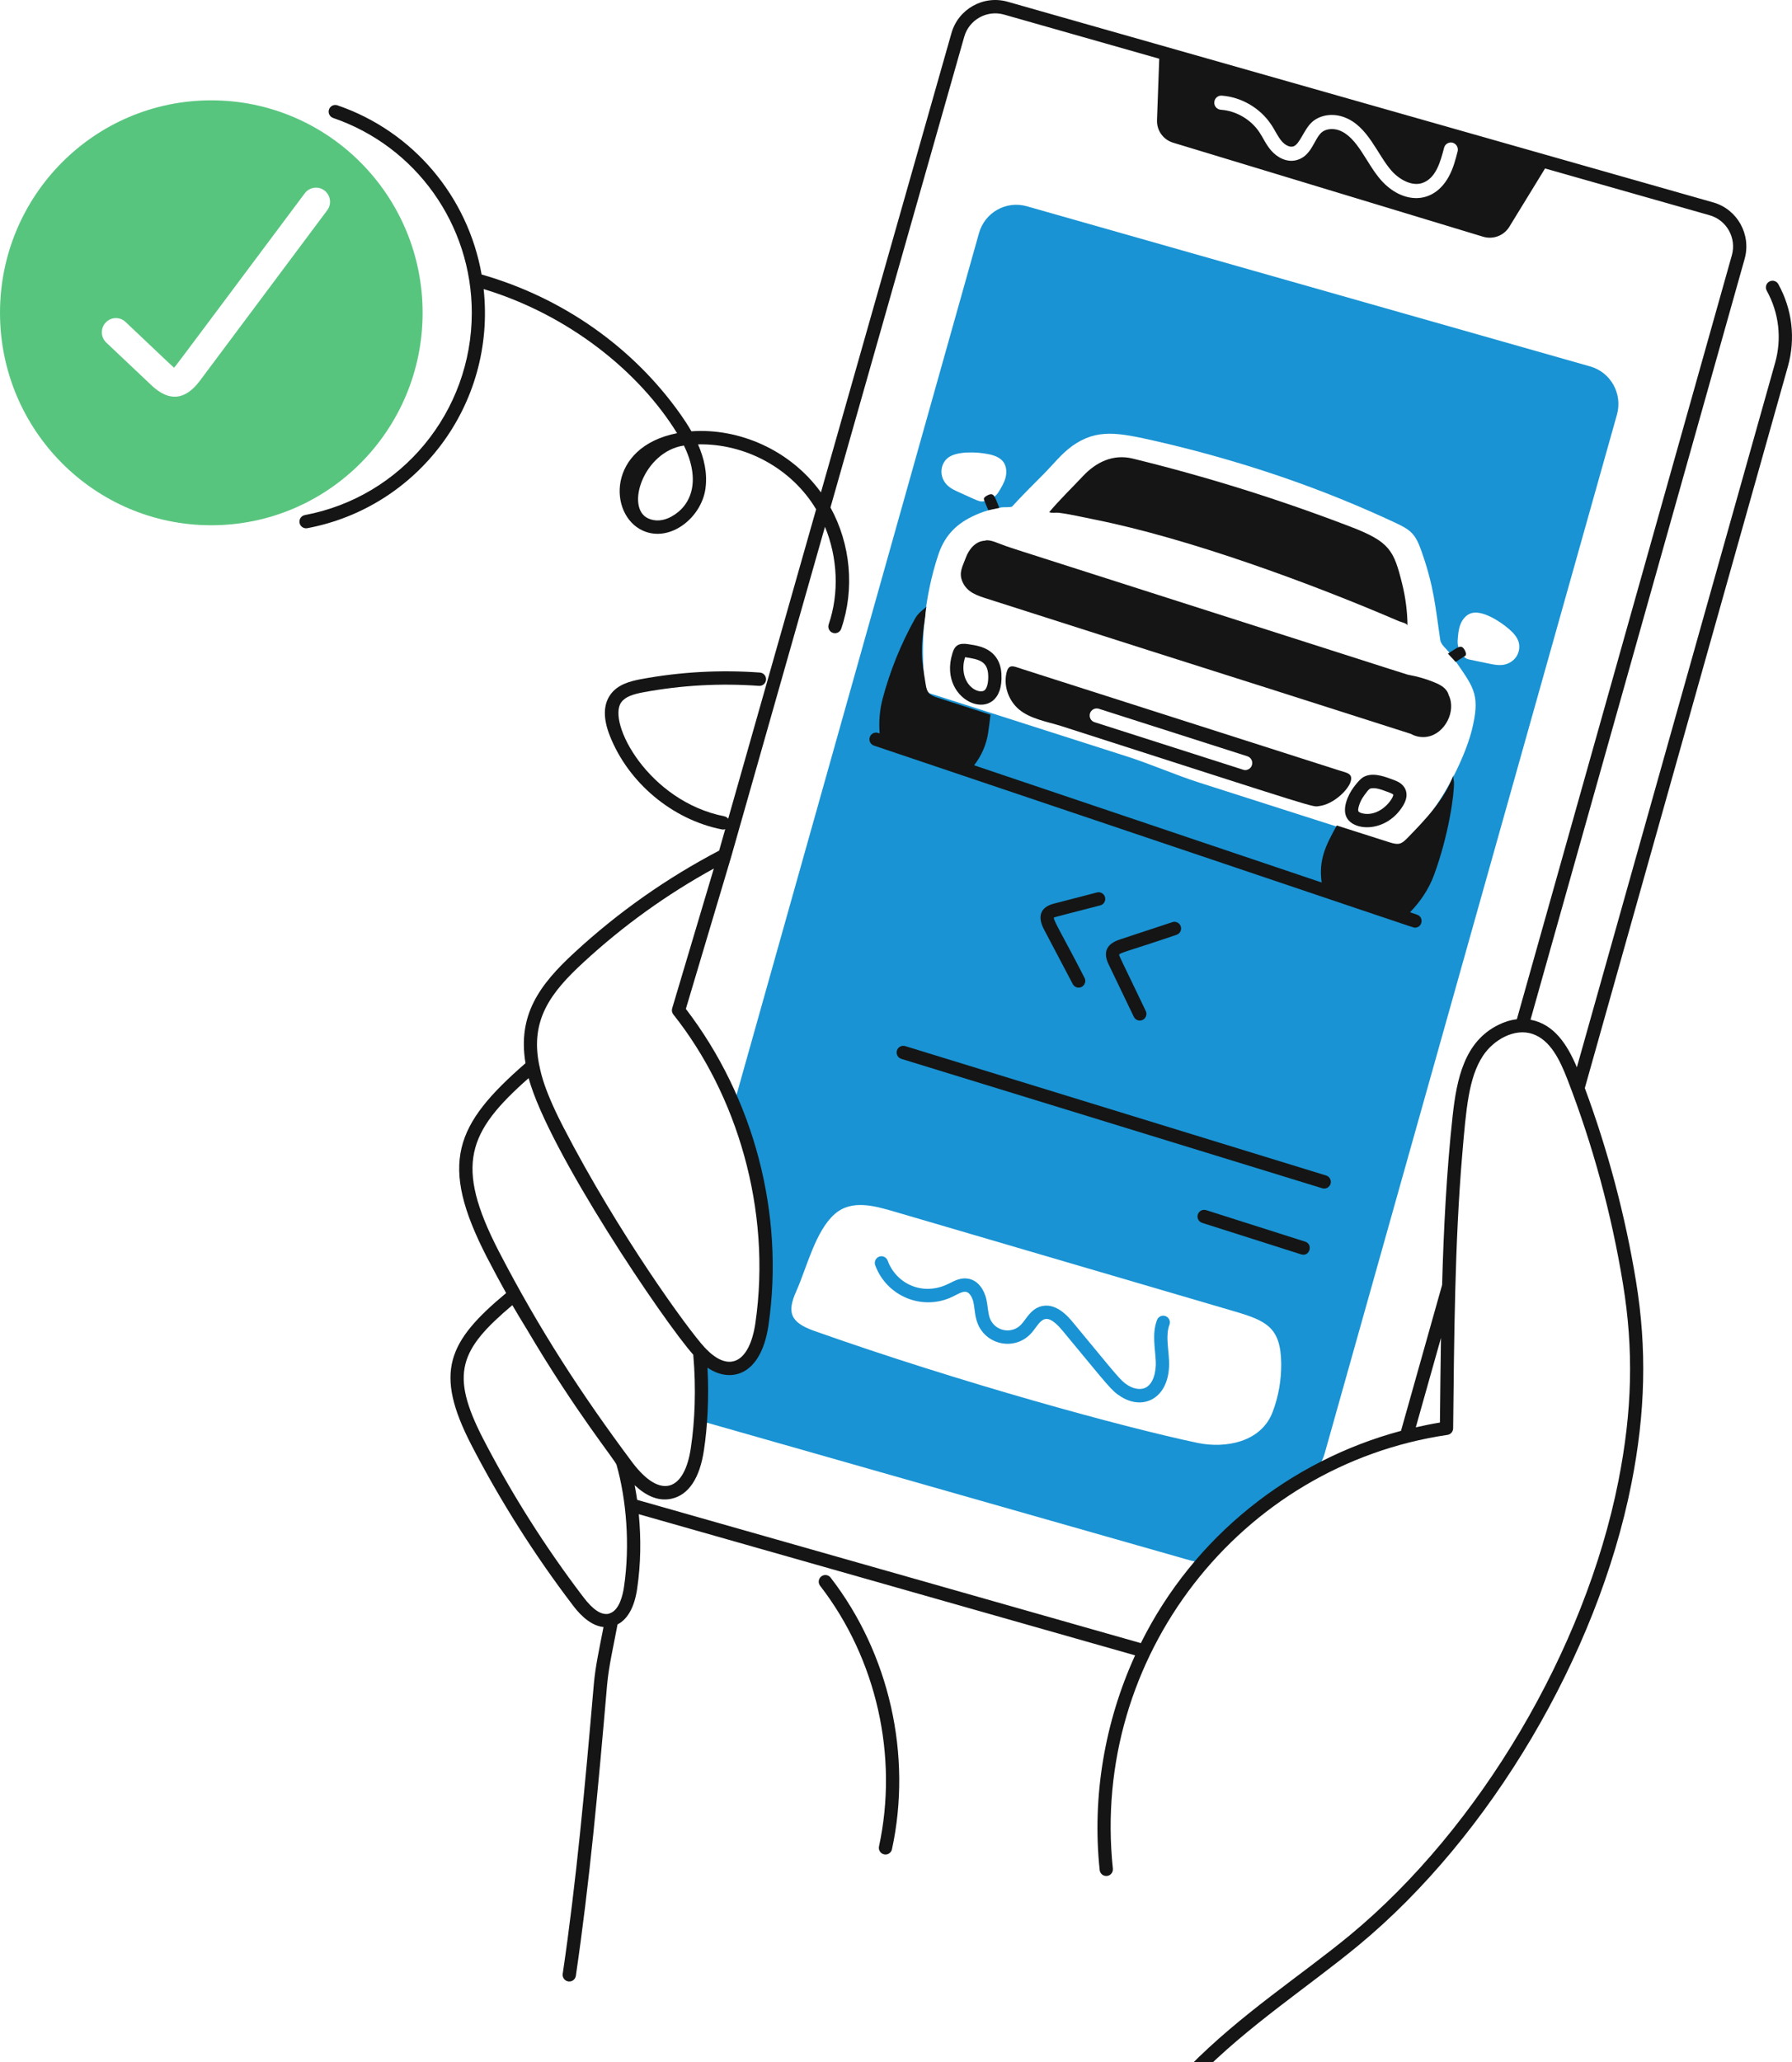 <svg width="360" height="414" viewBox="0 0 360 414" fill="none" xmlns="http://www.w3.org/2000/svg">
<path d="M140.558 271.419C145.743 277.032 151.595 275.73 153.062 265.903C155.225 251.074 153.157 235.696 147.384 221.887L196.669 46.821C197.835 42.646 202.14 40.228 206.297 41.418L319.457 73.571C323.594 74.742 326.001 79.069 324.835 83.243C324.784 83.425 266.24 291.383 266.13 291.765C265.528 293.881 264.87 294.429 263.046 295.563C258.284 298.494 250.365 304.583 243.471 311.507C240.91 314.111 241.765 314.047 236.025 312.414C235.846 312.363 140.897 285.32 140.708 285.267C141.066 280.657 140.99 276.029 140.558 271.419ZM201.596 92.784C200.9 91.801 199.64 91.386 198.436 91.159C196.232 90.716 192.111 90.52 190.369 91.971C188.829 93.254 188.665 95.734 190.219 97.336C190.933 98.073 191.911 98.508 192.851 98.923C197.455 100.955 196.77 100.997 198.812 100.227C199.565 99.962 200.185 99.471 200.599 98.791C201.162 97.884 201.727 96.94 202.009 95.9C202.272 94.861 202.215 93.671 201.596 92.784ZM302.139 133.457C303.117 133.267 304.038 132.701 304.602 131.87C305.166 131.038 305.354 129.962 305.11 128.998C304.809 127.883 303.982 127.014 303.117 126.278C301.362 124.756 297.705 122.373 295.482 123.142C294.467 123.501 293.734 124.427 293.358 125.447C292.981 126.448 292.906 127.543 292.831 128.62C292.756 129.792 293.245 130.982 294.072 131.813C294.782 132.49 294.52 132.25 299.074 133.23C300.089 133.438 301.123 133.645 302.139 133.457ZM276.904 168.632C277.92 168.953 279.537 170.068 280.627 169.803C281.755 169.52 283.26 167.839 284.087 167.064C289.172 162.274 294.05 152.896 295.67 146.643C297.388 139.738 296.141 138.182 292.906 133.457C292.305 132.568 291.684 131.699 291.026 130.868C290.424 130.132 289.465 129.414 289.333 128.469C288.368 122.056 288.139 117.92 285.535 110.579C284.341 107.178 283.394 106.381 280.214 104.912C267.553 99.017 255.486 94.707 242.55 91.159C239.165 90.233 235.762 89.383 232.321 88.59C224.702 86.868 220.389 85.972 215.36 89.572C213.197 91.14 211.524 93.313 209.643 95.202C207.519 97.336 205.375 99.452 203.344 101.681C203.175 101.889 201.689 101.814 201.37 101.852C199.504 102.097 197.246 102.733 195.239 103.741C191.742 105.46 189.636 107.878 188.451 111.524C185.649 120.03 184.851 129.401 185.762 137.121C185.837 137.934 186.007 138.973 186.928 139.256L226.21 151.819C231.248 153.424 235.913 155.521 240.914 157.127L276.904 168.632ZM163.499 267.188C193.094 277.666 225.936 286.626 240.613 289.706C246.141 290.859 253.343 289.593 255.656 283.51C256.841 280.412 257.423 277.068 257.386 273.762C257.311 266.489 254.378 265.167 247.947 263.278C194.403 247.557 191.739 246.817 179.896 243.328C175.678 242.093 171.077 240.745 167.654 243.782C163.8 247.182 162.051 254.587 159.964 259.253C158.066 263.493 158.735 265.471 163.499 267.188Z" fill="#1993D3"/>
<path d="M234.851 273.198C234.737 270.602 234.144 268.072 234.932 265.97C235.19 265.278 234.842 264.505 234.153 264.244C233.465 263.983 232.695 264.333 232.435 265.027C231.393 267.809 232.068 270.682 232.187 273.317C232.277 275.337 231.75 277.954 229.974 278.682C228.845 279.144 227.491 278.702 226.595 278.138C225.038 277.155 224.641 276.468 215.534 265.484C214.671 264.441 212.045 261.27 208.879 262.36C206.893 263.044 206.11 264.969 205.062 266.019C203.158 267.921 199.901 267.259 198.89 264.756C198.459 263.686 198.46 262.234 198.144 260.831C197.754 259.112 196.611 257.133 194.573 256.738C193.094 256.446 191.787 257.121 190.739 257.659C185.413 260.406 180.019 257.736 178.327 253.101C178.074 252.406 177.308 252.048 176.616 252.304C175.925 252.559 175.57 253.329 175.823 254.024C178.106 260.275 185.297 263.243 191.306 260.37C192.314 259.888 193.331 259.234 194.067 259.369C194.797 259.51 195.334 260.504 195.543 261.426C195.848 262.773 195.796 264.224 196.419 265.765C198.138 270.02 203.667 271.192 206.942 267.919C208.921 265.943 209.537 262.44 213.485 267.199C222.881 278.533 223.244 279.188 225.178 280.407C229.948 283.412 235.173 280.454 234.851 273.198Z" fill="#1993D3"/>
<path d="M61.244 103.414C80.676 99.773 94.78 82.693 94.78 62.8C94.78 45.105 83.586 29.385 66.925 23.683C66.228 23.444 65.855 22.683 66.093 21.983C66.332 21.282 67.089 20.907 67.785 21.146C83.067 26.376 94.008 39.528 96.754 55.114C113.015 59.752 127.204 69.721 136.728 83.218C137.429 84.212 138.187 85.349 138.899 86.597C148.493 85.909 158.777 90.363 164.92 98.863L191.135 6.672C192.498 1.814 197.56 -1.025 202.409 0.344L344.168 40.638C349.015 42.005 351.85 47.085 350.488 51.965L307.469 204.738C312.251 205.622 314.897 209.811 316.781 214.292L356.608 72.848C357.984 67.953 357.385 62.806 354.921 58.353C354.563 57.706 354.795 56.891 355.439 56.532C356.083 56.169 356.895 56.403 357.252 57.051C360.06 62.126 360.744 67.995 359.175 73.577L318.379 218.46C323.027 230.996 326.495 244.031 328.665 257.264C330.866 270.69 330.571 283.605 327.734 297.912C320.913 332.321 299.395 368.694 272.916 390.575C252.789 407.204 224.802 421.601 219.618 458.846C219.525 459.516 218.954 460 218.299 460C217.486 460 216.864 459.28 216.977 458.474C222.359 419.788 251.768 404.579 271.221 388.506C297.253 366.993 318.41 331.228 325.119 297.389C327.928 283.217 328.21 270.977 326.033 257.701C323.735 243.687 319.982 229.892 314.876 216.698C313.329 212.696 311.415 208.826 307.928 207.61C304.28 206.338 300.023 208.764 297.899 212.007C295.029 216.388 294.537 222.614 293.751 231.836C292.241 249.59 292.128 268.787 291.925 286.78C291.917 287.439 291.434 287.995 290.785 288.091C249.095 294.232 219.068 332.68 223.568 375.172C223.646 375.908 223.116 376.569 222.384 376.646C221.635 376.721 220.995 376.191 220.917 375.457C219.359 360.751 221.922 345.749 228.032 332.357L128.326 304.012C128.796 308.947 128.743 313.928 128 318.973C127.469 322.643 126.109 325.09 124.059 326.144C123.189 330.836 122.307 334.421 121.955 338.354C120.158 359.163 118.445 377.916 115.684 396.695C115.586 397.361 115.017 397.839 114.366 397.839C113.548 397.839 112.927 397.111 113.045 396.304C115.796 377.599 117.504 358.888 119.298 338.118C119.621 334.518 120.336 331.338 121.24 326.674C118.177 326.349 115.867 323.341 115.036 322.24C107.373 312.19 100.536 301.394 94.716 290.154L94.715 290.153C87.145 275.488 89.939 269.381 101.676 259.616C100.442 257.404 99.182 255.061 97.838 252.468L97.836 252.465C88.062 233.508 91.393 225.81 105.57 213.466C103.978 203.89 108.233 197.829 115.437 191.222C124.156 183.175 133.924 176.305 144.47 170.781L145.694 166.477C145.474 166.553 145.248 166.576 145.006 166.527C135.065 164.559 126.233 157.173 122.503 147.708C121.146 144.259 121.186 141.487 122.624 139.468C124.045 137.471 126.439 136.789 128.815 136.348C136.672 134.894 144.698 134.452 152.662 135.035C153.397 135.089 153.949 135.73 153.895 136.469C153.842 137.207 153.199 137.76 152.468 137.708C144.731 137.139 136.931 137.57 129.298 138.984C127.188 139.375 125.615 139.871 124.793 141.027C121.938 145.035 130.241 160.873 145.522 163.898C145.842 163.961 146.099 164.146 146.289 164.383L163.956 102.256C158.979 93.942 149.629 89.007 140.228 89.22C141.413 91.923 142.165 94.974 141.716 98.14C140.891 103.964 134.579 109.004 129.131 106.535C122.228 103.405 121.863 89.759 136.018 86.974C128.392 74.617 114.291 63.227 97.16 58.036C99.671 81.276 83.892 101.896 61.733 106.048C61.016 106.183 60.314 105.71 60.177 104.977C60.043 104.249 60.52 103.55 61.244 103.414ZM243.941 20.524C243.885 21.299 244.468 21.979 245.257 22.036C248.322 22.244 251.293 23.981 253.005 26.551C253.802 27.755 254.34 29.048 255.393 30.253C256.54 31.557 258.495 32.728 260.564 32.123C263.461 31.309 263.978 27.997 265.453 26.626C266.299 25.87 267.747 25.701 269.044 26.173C272.77 27.576 274.479 32.863 277.506 36.242C281.71 40.913 287.887 41.254 291.063 35.43C291.947 33.805 292.398 32.067 292.831 30.386C293.019 29.63 292.567 28.855 291.815 28.648C291.082 28.459 290.292 28.912 290.105 29.668C289.391 32.404 288.499 35.785 285.761 36.733C283.655 37.47 281.135 36.053 279.593 34.334C276.677 31.073 274.843 25.284 270.022 23.528C267.728 22.678 265.208 23.056 263.573 24.51C261.894 26.051 261.115 29.019 259.793 29.403C259.021 29.63 258.101 29.044 257.517 28.383C256.622 27.346 256.086 26.026 255.336 24.964C253.155 21.695 249.375 19.485 245.446 19.202C244.656 19.145 243.998 19.731 243.941 20.524ZM289.481 268.626L284.422 286.575C286.029 286.21 287.643 285.877 289.271 285.613C289.336 279.818 289.39 274.344 289.481 268.626ZM97.083 288.919C102.832 300.022 109.584 310.684 117.156 320.615C119.116 323.207 120.785 324.314 122.286 324.005C122.348 323.973 122.412 323.947 122.478 323.926C124.402 323.312 125.11 320.318 125.361 318.583C126.597 310.195 125.83 301.06 123.861 294.109C123.583 293.165 115.741 283.674 105.853 266.92C104.895 265.349 103.607 263.248 102.927 262.044C92.356 270.967 90.289 275.756 97.083 288.919ZM100.205 251.232C108.371 266.982 116.803 279.926 127.029 293.619C132.849 301.313 137.563 299.152 138.789 290.674C139.585 285.441 139.875 278.817 139.271 271.992C133.405 265.422 110.151 231.011 106.198 216.461C93.983 227.259 91.234 233.834 100.205 251.232ZM117.239 193.198C110.537 199.344 106.531 204.827 108.3 213.727C108.524 214.402 108.67 217.574 113.14 226.238C124.24 247.72 138.37 267.127 141.535 270.508C146.581 275.969 150.599 273.366 151.742 265.709C155.084 242.807 147.958 219.614 135.267 203.681C134.994 203.338 134.905 202.881 135.031 202.459L143.404 174.38C133.942 179.574 125.152 185.894 117.239 193.198ZM146.875 172.077L137.784 202.563C151.458 220.419 157.647 243.709 154.381 266.102C152.832 276.467 146.61 277.69 142.127 274.593C142.475 280.783 142.082 286.777 141.427 291.07C140.602 296.777 138.329 300.182 134.856 300.916C132.084 301.506 129.584 300.153 127.499 298.188C127.682 299.168 127.859 300.149 127.997 301.133L229.187 329.9C239.808 308.503 259.186 293.244 281.451 287.282L289.71 257.979C290.011 246.949 290.611 235.104 291.819 224.096C292.643 216.587 294.192 209.125 301.02 205.77C302.187 205.187 303.437 204.789 304.723 204.643L347.921 51.239C348.885 47.783 346.879 44.185 343.445 43.217L310.391 33.822L303.211 45.537C302.12 47.312 299.977 48.124 297.983 47.539L235.667 28.648C233.674 28.043 232.339 26.173 232.434 24.076L232.883 11.791L201.686 2.923C198.252 1.958 194.667 3.962 193.701 7.404L166.835 101.886C170.879 109.242 171.744 118.24 168.996 126.232C168.805 126.787 168.289 127.135 167.736 127.135C166.818 127.135 166.177 126.225 166.475 125.358C168.627 119.098 168.278 111.931 165.73 105.77C165.237 107.505 168.834 94.854 146.875 172.077ZM130.227 104.092C131.642 104.733 133.297 104.599 134.888 103.72C138.921 101.49 140.835 96.506 137.393 89.453C129.284 90.664 125.556 101.973 130.227 104.092Z" fill="#151515"/>
<path d="M166.862 316.743C178.671 332.005 183.281 352.396 179.19 371.287C179.055 371.914 178.502 372.343 177.888 372.343C177.034 372.343 176.404 371.55 176.584 370.718C180.508 352.593 176.087 333.031 164.755 318.388C164.304 317.804 164.409 316.962 164.99 316.508C165.574 316.053 166.408 316.158 166.862 316.743Z" fill="#151515"/>
<path d="M294.284 130.592C294.455 130.918 294.662 131.473 294.352 131.671C293.709 132.082 293.067 132.492 292.425 132.903L290.878 131.238C292.939 129.944 293.56 129.208 294.284 130.592Z" fill="#151515"/>
<path d="M197.837 99.824C197.977 99.668 198.163 99.563 198.349 99.468C199.728 98.762 199.806 99.687 200.758 101.972L198.538 102.433C197.551 100.008 197.507 100.194 197.837 99.824Z" fill="#151515"/>
<path d="M286.7 147.923C285.601 148.099 284.425 147.914 283.462 147.353C227.02 129.312 262.389 140.694 198.402 120.24C196.341 119.581 194.245 118.964 193.314 116.716C192.575 114.934 193.405 113.677 193.985 112.069C194.63 110.276 195.976 108.641 197.856 108.561C197.959 108.539 198.048 108.485 198.157 108.48C198.891 108.445 199.602 108.707 200.291 108.965C203.539 110.184 198.514 108.528 236.842 120.78C286.193 136.555 282.608 135.43 283.093 135.517C284.796 135.823 286.498 136.314 288.157 136.998C289.445 137.529 290.671 138.196 291.027 139.548C292.613 142.753 290.27 147.352 286.7 147.923Z" fill="#151515"/>
<path d="M265.058 161.831C263.501 162.038 266.484 162.882 213.197 145.774C210.377 144.885 206.973 144.357 204.679 142.411C202.723 140.748 201.67 138.009 202.122 135.459C202.517 133.154 203.532 133.74 205.055 134.231C206.522 134.703 208.007 135.175 209.473 135.648C219.438 138.825 268.989 154.669 269.175 154.728C270.586 155.182 271.922 155.295 271.282 157.09C270.626 158.849 267.738 161.494 265.058 161.831ZM250.579 151.838L220.737 142.298C219.985 142.071 219.214 142.486 218.97 143.223C218.744 143.979 219.139 144.772 219.891 144.999L249.733 154.539C250.398 154.79 251.257 154.414 251.5 153.632C251.745 152.876 251.331 152.083 250.579 151.838Z" fill="#151515"/>
<path d="M194.522 129.338C195.353 129.462 196.213 129.59 197.079 129.872C199.718 130.734 201.047 132.67 201.184 135.357C201.741 146.161 188.192 141.35 191.32 131.22C191.809 129.478 192.712 129.063 194.522 129.338ZM197.522 138.738C198.315 138.489 198.595 136.931 198.521 135.495C198.38 132.714 196.587 132.358 193.885 131.953C193.846 132.133 193.453 133.149 193.553 134.528C193.78 137.683 196.214 139.136 197.522 138.738Z" fill="#151515"/>
<path d="M273.831 156.062L273.833 156.061C275.54 155.034 277.803 155.777 279.546 156.43L279.891 156.557C280.568 156.805 281.827 157.265 282.347 158.508C282.75 159.467 282.591 160.555 281.872 161.743C278.606 167.154 272.01 166.993 270.526 164.115C269.606 162.334 270.76 159.651 271.939 158.068C271.939 158.068 273.043 156.535 273.831 156.062ZM272.894 162.882C272.959 163.009 273.221 163.199 273.74 163.316C276.195 163.864 278.498 162.167 279.593 160.353C279.939 159.78 279.891 159.553 279.889 159.55C279.802 159.337 278.798 159.021 278.619 158.942C277.643 158.578 276.203 158.009 275.228 158.348C275.053 158.526 275.087 158.29 274.231 159.46C274.119 159.639 273.367 160.483 272.962 161.936C272.786 162.568 272.856 162.808 272.894 162.882Z" fill="#151515"/>
<path d="M281.075 124.739C263.326 117.095 238.813 108.084 219.748 104.281C217.791 103.891 214.658 103.173 212.648 102.948C212.09 102.885 211.274 103.062 210.776 102.83C212.89 100.315 215.3 97.996 217.551 95.6C220.213 92.766 223.631 91.113 227.544 92.069C242.405 95.7 257.055 100.28 271.369 105.776C279.211 108.787 280.009 110.514 281.669 117.157C282.361 119.923 282.73 122.771 282.76 125.623C282.757 125.15 281.387 124.874 281.075 124.739Z" fill="#151515"/>
<path d="M176.418 147.158L176.711 147.257C176.535 144.907 176.714 142.534 177.32 140.255C178.772 134.809 180.928 129.377 183.849 124.16C184.426 123.13 185.29 122.53 186.19 121.783C185.952 121.981 185.937 123.312 185.888 123.639C184.775 131.061 185.141 132.222 185.958 137.361C186.225 139.039 186.58 139.517 188.375 140.093C191.91 141.227 195.445 142.361 198.98 143.495C198.852 144.687 198.692 145.877 198.522 147.054C198.177 149.453 197.179 151.749 195.686 153.652L265.514 177.185C264.862 172.612 266.365 169.67 268.547 165.74C272.084 166.867 275.621 167.994 279.158 169.12C280.952 169.691 281.519 169.509 282.703 168.293C286.385 164.513 290.169 160.575 291.99 155.612C291.863 155.96 292.076 156.646 292.091 157.029C292.179 159.323 291.066 167.585 288.088 175.671C287.049 178.488 285.352 181.022 283.256 183.164L284.679 183.644C286.104 184.125 285.759 186.253 284.254 186.253C283.835 186.253 288.71 187.802 175.57 149.698C174.871 149.463 174.496 148.704 174.73 148.003C174.964 147.3 175.719 146.922 176.418 147.158Z" fill="#151515"/>
<path d="M230.175 202.983C230.495 203.649 230.217 204.45 229.553 204.771C228.892 205.092 228.093 204.814 227.773 204.146L222.708 193.603C221.503 191.101 222.359 189.482 224.985 188.621L235.524 185.143C236.219 184.909 236.977 185.296 237.207 185.998C237.437 186.701 237.056 187.458 236.356 187.688C227.809 190.601 225.06 191.259 224.827 191.647C224.784 191.925 225.254 192.677 230.175 202.983Z" fill="#151515"/>
<path d="M217.869 196.324C218.342 197.222 217.685 198.291 216.691 198.291C216.214 198.291 215.751 198.032 215.512 197.578L209.736 186.618C208.392 184.075 208.944 182.147 211.687 181.438L220.371 179.186C221.084 179.001 221.811 179.431 221.995 180.148C222.179 180.864 221.75 181.595 221.038 181.78C215.418 183.238 211.885 184.104 211.704 184.237C211.573 184.747 213.818 188.409 217.869 196.324Z" fill="#151515"/>
<path d="M181.851 210.031L266.409 236.012C267.113 236.228 267.51 236.978 267.295 237.685C267.078 238.4 266.323 238.79 265.63 238.575L181.072 212.594C180.368 212.378 179.971 211.628 180.186 210.921C180.401 210.212 181.153 209.814 181.851 210.031Z" fill="#151515"/>
<path d="M242.308 242.968L262.196 249.293C263.853 249.82 263.102 252.39 261.39 251.847L241.503 245.522C240.801 245.299 240.412 244.546 240.634 243.84C240.857 243.135 241.603 242.744 242.308 242.968Z" fill="#151515"/>
<path d="M42.44 20.146C18.991 20.146 0 39.245 0 62.803C0 86.36 18.991 105.459 42.44 105.459C65.888 105.459 84.899 86.36 84.899 62.803C84.899 39.245 65.888 20.146 42.44 20.146ZM65.738 42.211L40.145 76.461C37.222 80.354 33.999 80.701 30.481 77.406L21.342 68.773C20.214 67.696 20.157 65.901 21.229 64.767C22.301 63.615 24.069 63.559 25.215 64.635C30.57 69.689 33.96 72.944 34.974 73.835C35.383 73.425 43.707 62.217 61.224 38.811C62.164 37.564 63.933 37.299 65.173 38.244C66.415 39.188 66.678 40.965 65.738 42.211Z" fill="#58C57E"/>
</svg>

